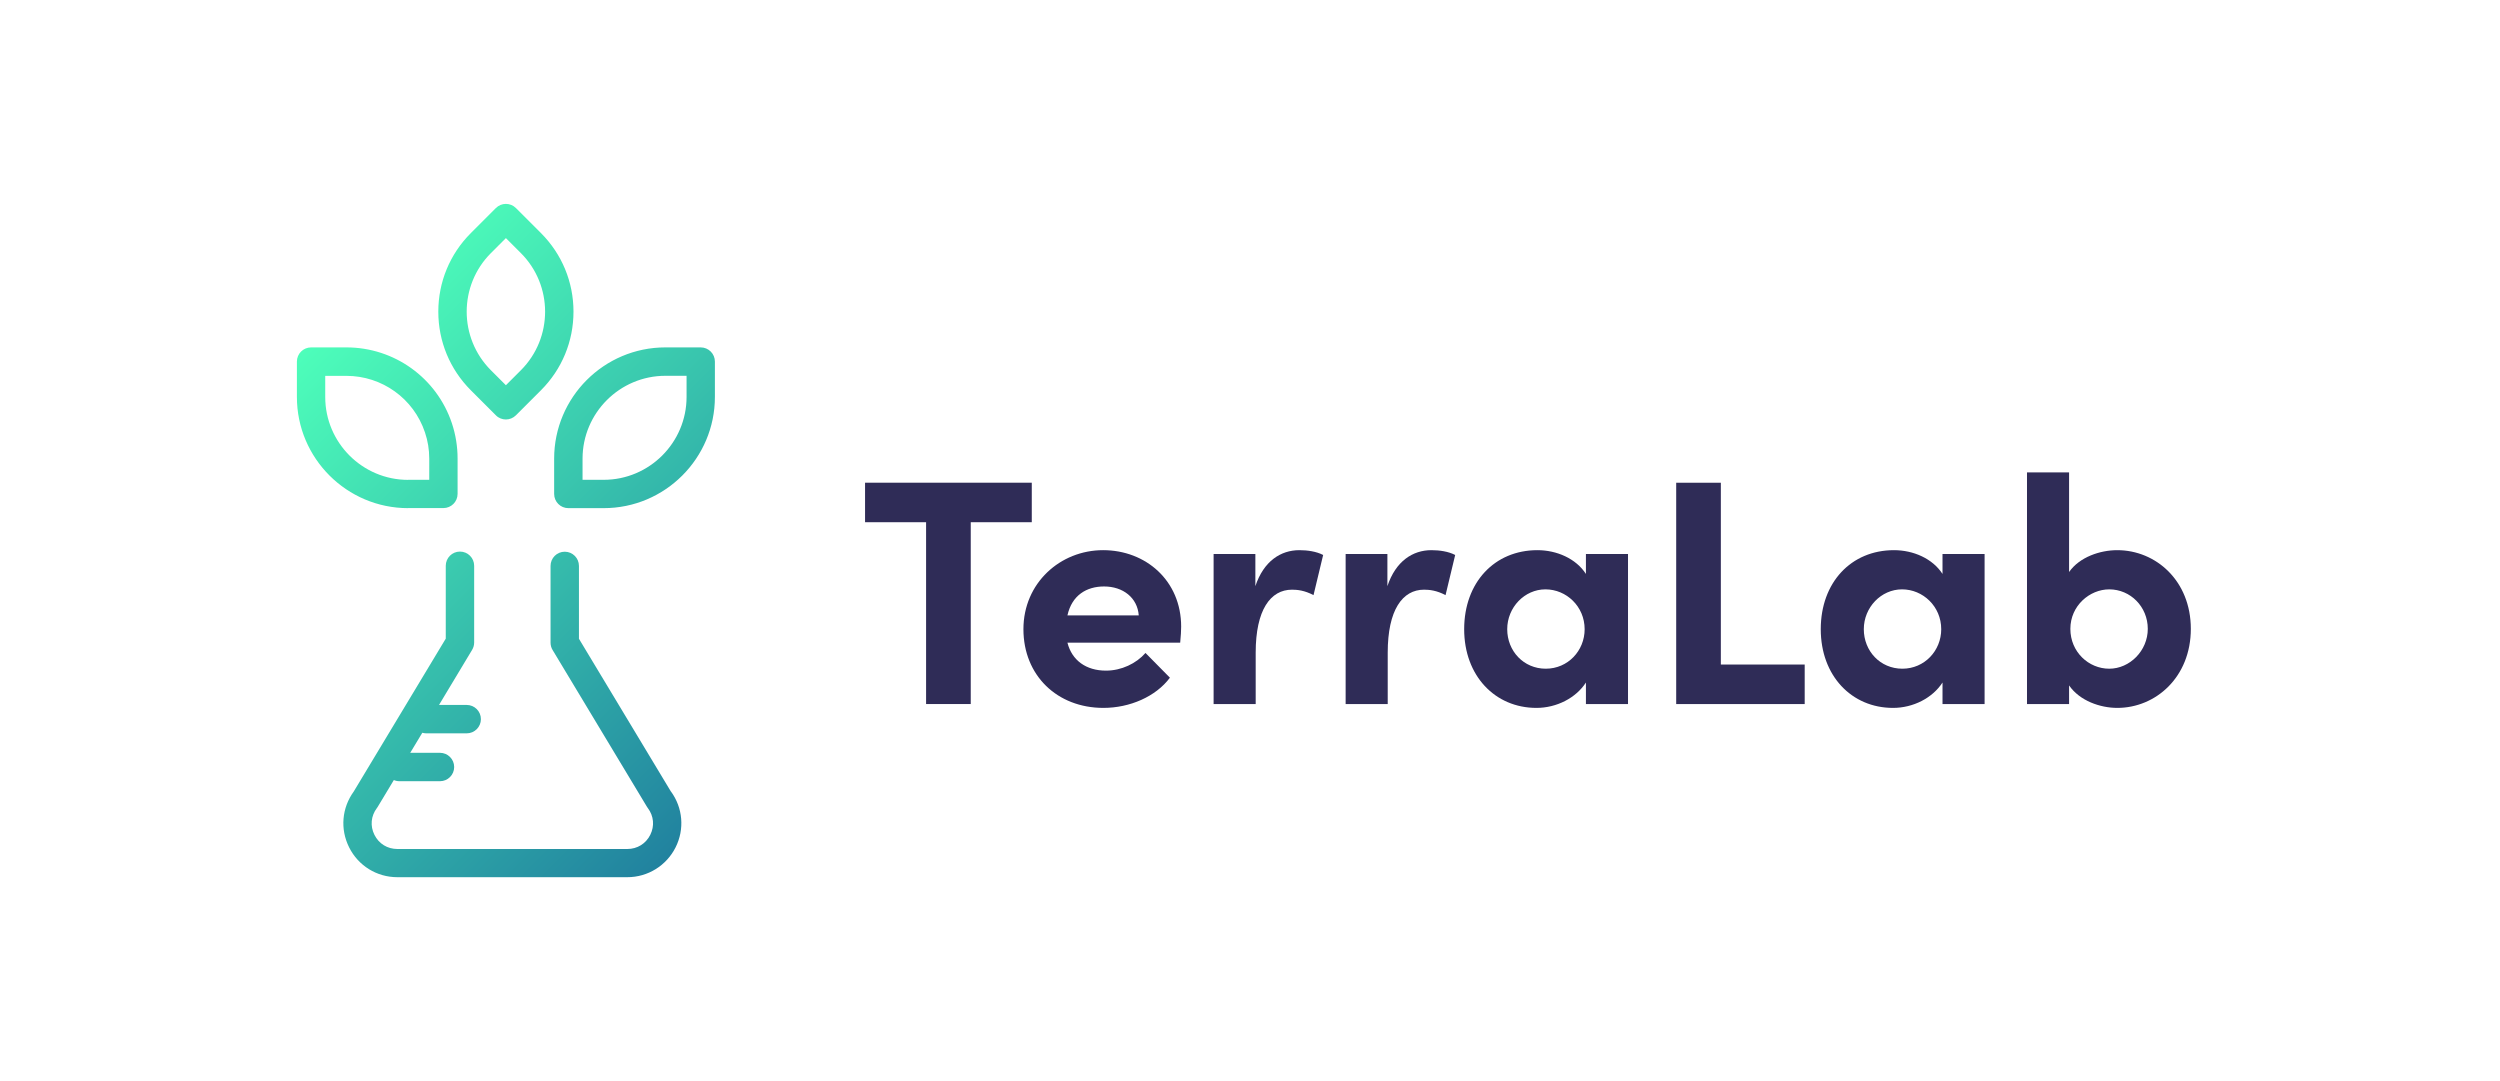 <?xml version="1.0" encoding="UTF-8"?><svg id="a" xmlns="http://www.w3.org/2000/svg" xmlns:xlink="http://www.w3.org/1999/xlink" viewBox="0 0 389.11 168.27"><defs><style>.c{fill:url(#b);}.d{fill:#2f2c57;}</style><linearGradient id="b" x1="45.23" y1="56.36" x2="113.27" y2="124.4" gradientTransform="matrix(1, 0, 0, 1, 0, 0)" gradientUnits="userSpaceOnUse"><stop offset="0" stop-color="#4dfeba"/><stop offset="1" stop-color="#21829f"/></linearGradient></defs><g><path class="d" d="M160.59,75.13v6.15h-9.5v28.3h-6.95v-28.3h-9.5v-6.15h25.95Z"/><path class="d" d="M183.69,100.03h-17.55c.7,2.75,2.9,4.35,6,4.35,2.4,0,4.7-1.1,6.15-2.75l3.8,3.85c-2.2,2.95-6.25,4.7-10.35,4.7-7.2,0-12.45-5.05-12.45-12.25s5.75-12.3,12.4-12.3,12.15,4.75,12.15,11.9c0,.65-.05,1.45-.15,2.5Zm-6.45-4.25c-.2-2.75-2.45-4.5-5.4-4.5-2.7,0-5,1.35-5.7,4.5h11.1Z"/><path class="d" d="M205.94,86.38l-1.5,6.25c-1.4-.75-2.55-.85-3.35-.85-3.35,0-5.65,3.15-5.65,9.8v8h-6.55v-23.35h6.5v5c1.3-3.9,3.95-5.6,6.85-5.6,1.25,0,2.65,.2,3.7,.75Z"/><path class="d" d="M226.49,86.38l-1.5,6.25c-1.4-.75-2.55-.85-3.35-.85-3.35,0-5.65,3.15-5.65,9.8v8h-6.55v-23.35h6.5v5c1.3-3.9,3.95-5.6,6.85-5.6,1.25,0,2.65,.2,3.7,.75Z"/><path class="d" d="M246.84,86.23h6.55v23.35h-6.55v-3.35c-1.55,2.4-4.55,3.95-7.7,3.95-6.45,0-11.25-5-11.25-12.25s4.7-12.3,11.4-12.3c3,0,6,1.3,7.55,3.7v-3.1Zm-.2,11.7c0-3.55-2.85-6.2-6.1-6.2s-5.95,2.8-5.95,6.2,2.55,6.15,6,6.15,6.05-2.8,6.05-6.15Z"/><path class="d" d="M267.84,103.43h13.05v6.15h-20v-34.45h6.95v28.3Z"/><path class="d" d="M302.34,86.23h6.55v23.35h-6.55v-3.35c-1.55,2.4-4.55,3.95-7.7,3.95-6.45,0-11.25-5-11.25-12.25s4.7-12.3,11.4-12.3c3,0,6,1.3,7.55,3.7v-3.1Zm-.2,11.7c0-3.55-2.85-6.2-6.1-6.2s-5.95,2.8-5.95,6.2,2.55,6.15,6,6.15,6.05-2.8,6.05-6.15Z"/><path class="d" d="M340.99,97.88c0,7.5-5.45,12.3-11.45,12.3-2.65,0-5.85-1.1-7.5-3.5v2.9h-6.55v-36.05h6.55v15.5c1.65-2.35,4.85-3.4,7.5-3.4,6,0,11.45,4.75,11.45,12.25Zm-6.7,0c0-3.45-2.7-6.15-6-6.15-3.05,0-6.05,2.55-6.05,6.15s2.85,6.2,6.05,6.2,6-2.8,6-6.2Z"/></g><path class="c" d="M104.43,123.19c1.86,2.55,2.14,5.87,.72,8.7s-4.31,4.64-7.51,4.64H61.85c-3.2,0-6.08-1.78-7.51-4.64s-1.13-6.15,.72-8.7l14.32-23.79v-11.34c0-1.22,.99-2.21,2.21-2.21s2.21,.99,2.21,2.21v11.95c0,.4-.11,.79-.32,1.14l-5.15,8.57h4.31c1.22,0,2.21,.99,2.21,2.21s-.99,2.21-2.21,2.21h-6.31c-.21,0-.41-.04-.6-.09l-1.88,3.12h4.63c1.22,0,2.21,.99,2.21,2.21s-.99,2.21-2.21,2.21h-6.31c-.31,0-.6-.06-.87-.18l-2.51,4.17c-.04,.06-.08,.13-.13,.19-.93,1.23-1.07,2.79-.38,4.17,.69,1.38,2.02,2.2,3.57,2.2h35.79c1.54,0,2.88-.82,3.57-2.2,.69-1.38,.55-2.94-.38-4.17-.04-.06-.09-.12-.13-.19l-14.69-24.41c-.21-.34-.32-.74-.32-1.14v-11.95c0-1.22,.99-2.21,2.21-2.21s2.21,.99,2.21,2.21v11.34l14.32,23.79Zm6.84-66.91v5.5c0,9.54-7.76,17.31-17.31,17.31h-5.5c-1.22,0-2.21-.99-2.21-2.21v-5.5c0-9.54,7.76-17.31,17.31-17.31h5.5c1.22,0,2.21,.99,2.21,2.21Zm-4.41,2.21h-3.29c-7.11,0-12.9,5.79-12.9,12.9v3.29h3.29c7.11,0,12.9-5.79,12.9-12.9v-3.29Zm-33.57,2.26c-3.27-3.27-5.07-7.62-5.07-12.24s1.8-8.97,5.07-12.24l3.89-3.89c.86-.86,2.26-.86,3.12,0l3.89,3.89c3.27,3.27,5.07,7.62,5.07,12.24s-1.8,8.97-5.07,12.24l-3.89,3.89c-.43,.43-1,.65-1.56,.65s-1.13-.21-1.56-.65l-3.89-3.89Zm3.12-3.12l2.33,2.33,2.33-2.33c5.03-5.03,5.03-13.21,0-18.24l-2.33-2.33-2.33,2.33c-5.03,5.03-5.03,13.21,0,18.24Zm-12.89,21.46c-9.54,0-17.31-7.76-17.31-17.31v-5.5c0-1.22,.99-2.21,2.21-2.21h5.5c7.45,0,14.05,4.74,16.41,11.8h0c.59,1.77,.89,3.62,.89,5.5v5.5c0,1.22-.99,2.21-2.21,2.21h-5.5Zm0-4.41h3.29v-3.29c0-1.4-.22-2.78-.67-4.1-1.76-5.26-6.68-8.79-12.23-8.79h-3.29v3.29c0,7.11,5.79,12.9,12.9,12.9Z"/></svg>